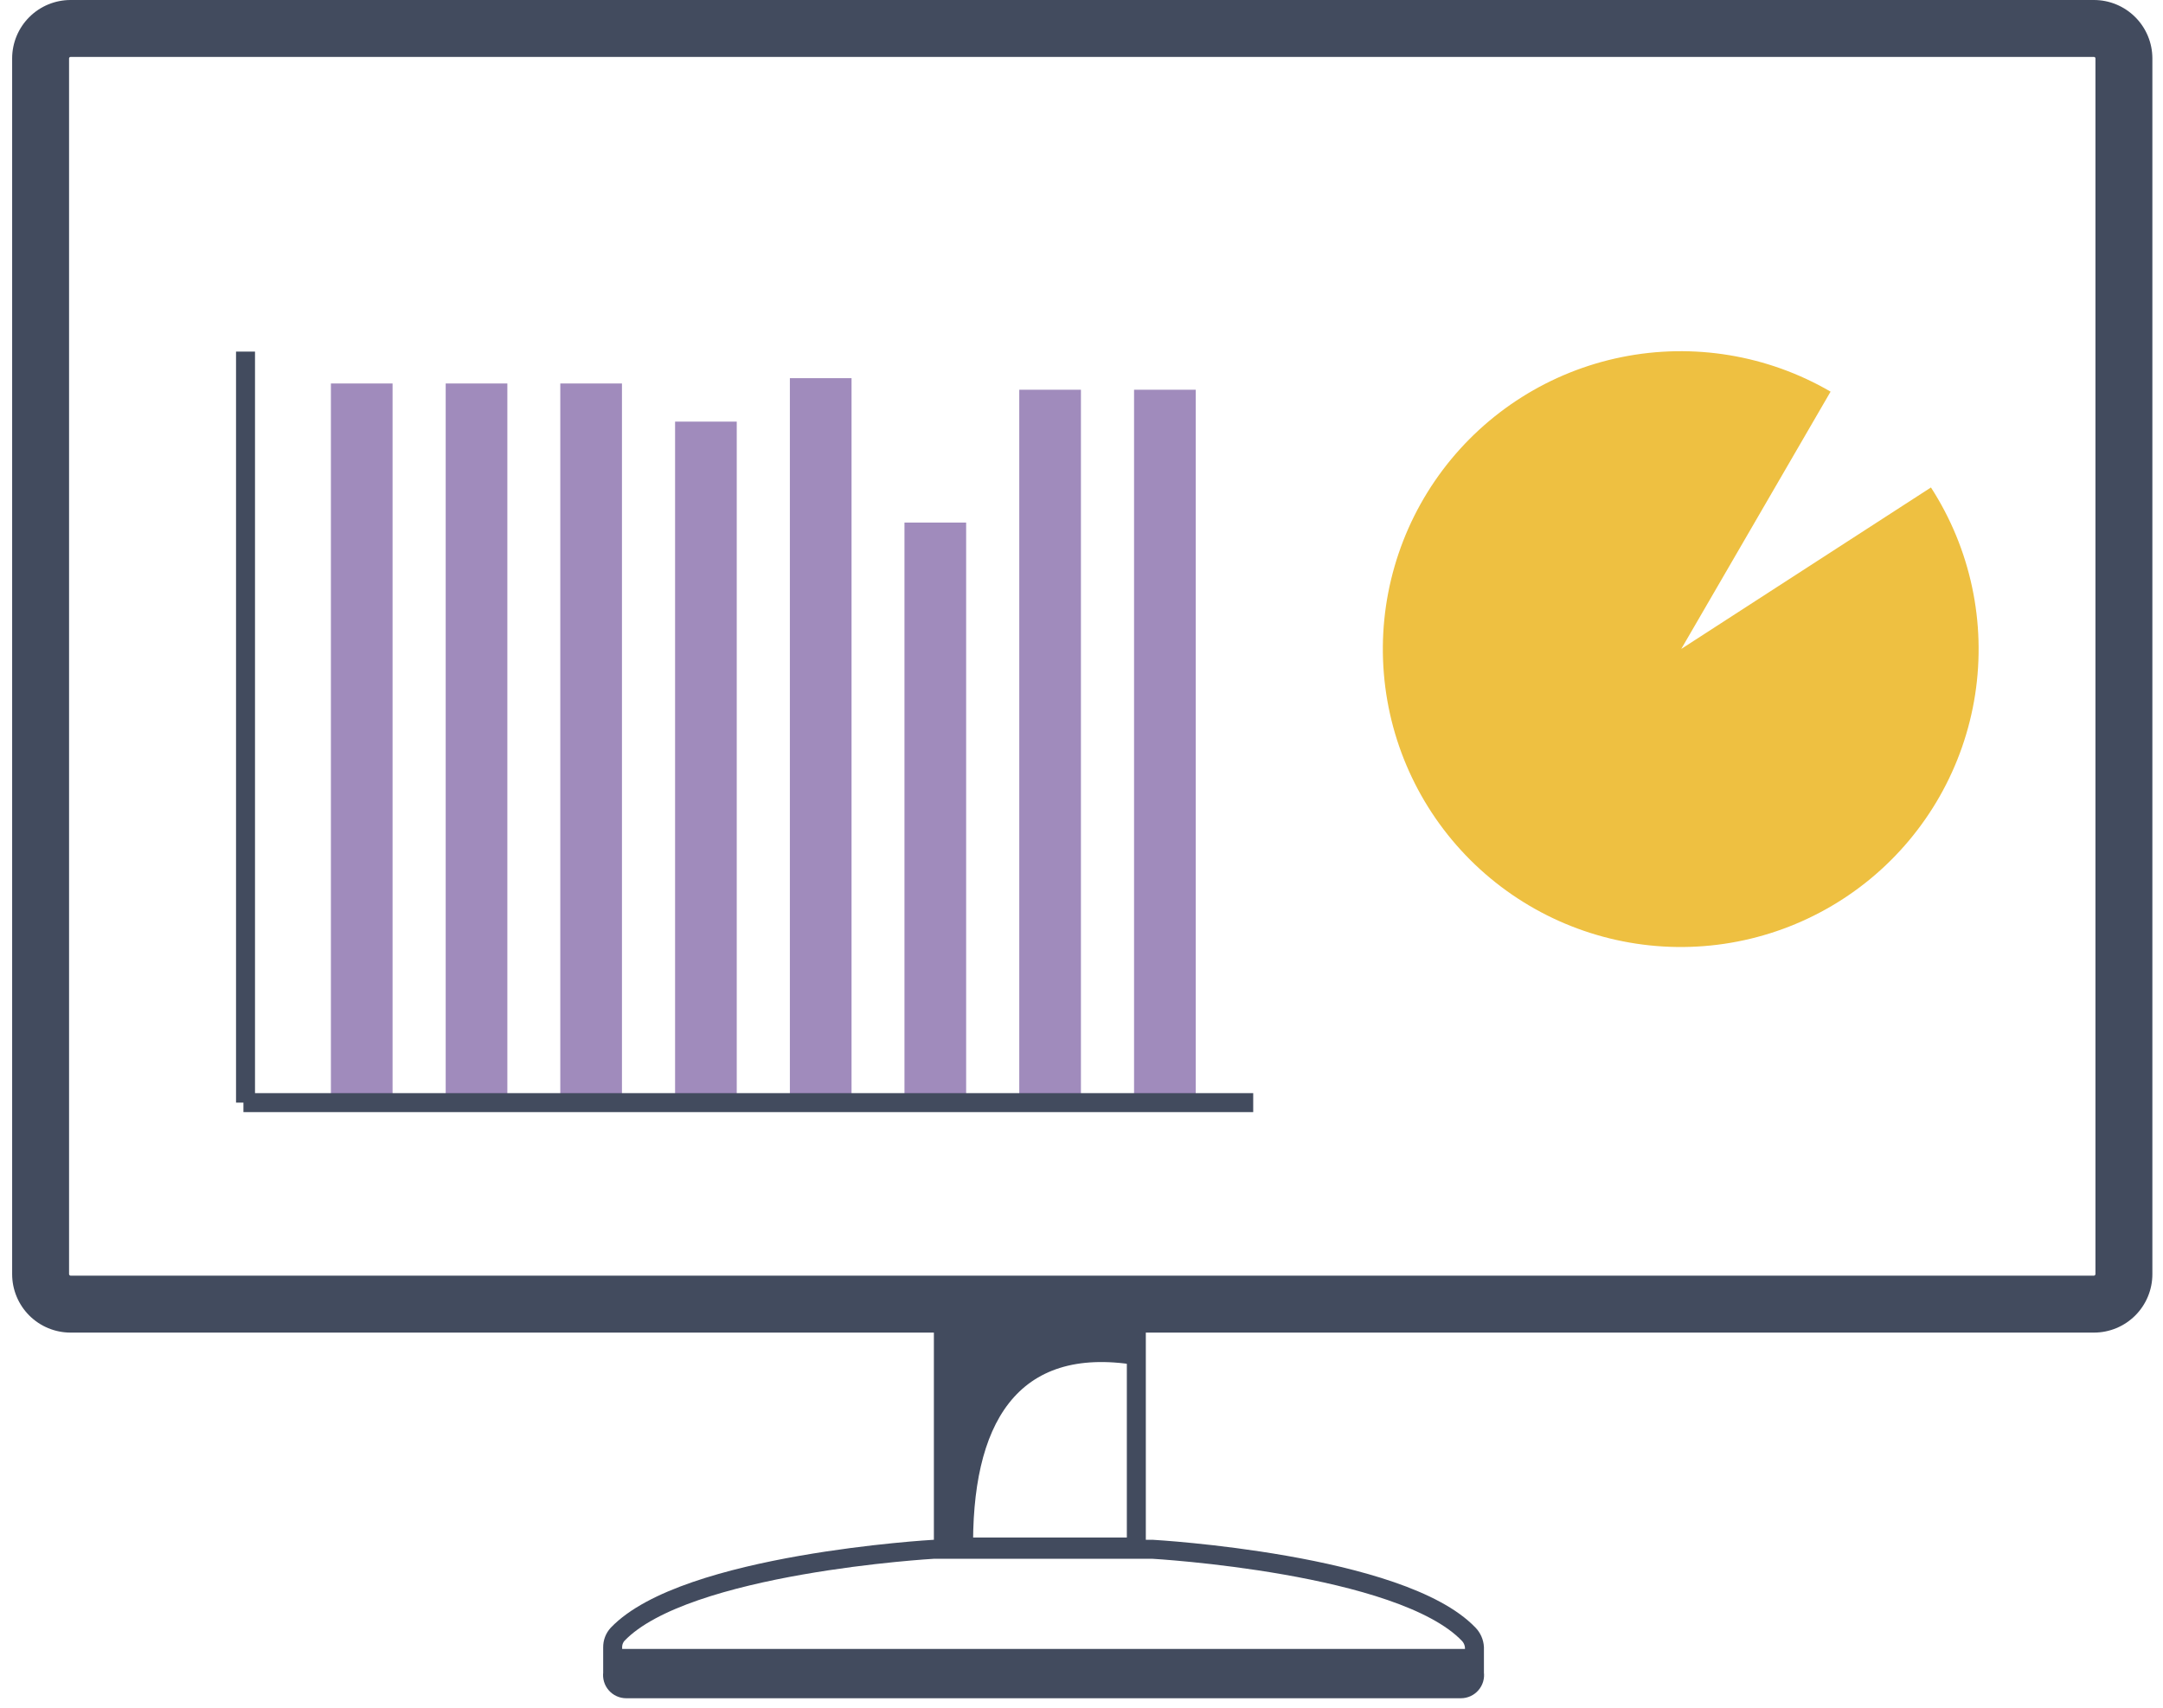 <svg width="114" height="90" viewBox="0 0 114 90" fill="none" xmlns="http://www.w3.org/2000/svg">
<path d="M110.36 3C110.38 3 110.399 3.007 110.413 3.02C110.428 3.033 110.438 3.051 110.44 3.07V67.15C110.438 67.17 110.429 67.189 110.414 67.204C110.4 67.219 110.381 67.228 110.36 67.23H3.72C3.7 67.228 3.681 67.219 3.666 67.204C3.651 67.189 3.642 67.17 3.64 67.15V3.07C3.643 3.051 3.652 3.033 3.667 3.02C3.682 3.007 3.701 3 3.72 3H110.36ZM110.36 0H3.72C2.905 -4.29631e-06 2.123 0.323 1.546 0.899C0.968 1.474 0.643 2.255 0.64 3.07V67.15C0.64 67.967 0.965 68.75 1.542 69.328C2.12 69.906 2.903 70.23 3.72 70.23H110.36C111.177 70.23 111.96 69.906 112.538 69.328C113.116 68.75 113.44 67.967 113.44 67.15V3.07C113.437 2.255 113.112 1.474 112.534 0.899C111.957 0.323 111.175 -4.29631e-06 110.36 0Z" fill="#424B5E"/>
<path d="M59.89 68.86H49.72V81.53H59.89V68.86Z" stroke="#424B5E" stroke-miterlimit="10"/>
<path d="M59.86 71.94V68.74H49.56V81.88H51.29C51.16 75 53.6 70.91 59.86 71.94Z" fill="#424B5E"/>
<path d="M77.41 86.13C73.84 82.39 60.75 81.65 60.75 81.65H49.21C49.21 81.65 36.12 82.39 32.55 86.13C32.379 86.318 32.286 86.565 32.29 86.82V88.18C32.276 88.282 32.284 88.385 32.313 88.484C32.342 88.582 32.392 88.674 32.459 88.751C32.526 88.829 32.609 88.891 32.703 88.934C32.796 88.977 32.897 89 33 89H77C77.103 89 77.204 88.977 77.298 88.934C77.391 88.891 77.474 88.829 77.541 88.751C77.609 88.674 77.659 88.582 77.688 88.484C77.717 88.385 77.725 88.282 77.71 88.18V86.82C77.695 86.562 77.589 86.317 77.41 86.13V86.13Z" stroke="#424B5E" stroke-miterlimit="10"/>
<path d="M32.29 86.9V88.18C32.276 88.282 32.284 88.385 32.313 88.484C32.342 88.582 32.392 88.674 32.459 88.751C32.526 88.829 32.609 88.891 32.703 88.934C32.796 88.977 32.897 89 33 89H77C77.103 89 77.204 88.977 77.298 88.934C77.391 88.891 77.474 88.829 77.541 88.751C77.609 88.674 77.659 88.582 77.688 88.484C77.717 88.385 77.725 88.282 77.71 88.18V86.9H32.29Z" fill="#424B5E"/>
<path d="M101.77 25.69L88.61 34.2L96.48 20.64C93.157 18.706 89.24 18.058 85.471 18.82C81.702 19.582 78.344 21.701 76.033 24.774C73.723 27.848 72.62 31.662 72.935 35.494C73.25 39.327 74.96 42.91 77.741 45.565C80.523 48.22 84.181 49.762 88.024 49.899C91.867 50.036 95.626 48.757 98.589 46.307C101.552 43.856 103.512 40.403 104.099 36.603C104.685 32.803 103.857 28.92 101.77 25.69Z" fill="#EEC041"/>
<path d="M20.69 20.21H17.44V57.87H20.69V20.21Z" fill="#A08BBC"/>
<path d="M26.74 20.21H23.49V57.87H26.74V20.21Z" fill="#A08BBC"/>
<path d="M32.78 20.21H29.53V57.87H32.78V20.21Z" fill="#A08BBC"/>
<path d="M38.83 22.22H35.58V57.87H38.83V22.22Z" fill="#A08BBC"/>
<path d="M44.88 19.93H41.63V57.87H44.88V19.93Z" fill="#A08BBC"/>
<path d="M50.92 27.54H47.67V57.87H50.92V27.54Z" fill="#A08BBC"/>
<path d="M56.97 20.54H53.72V57.87H56.97V20.54Z" fill="#A08BBC"/>
<path d="M63.02 20.54H59.77V57.87H63.02V20.54Z" fill="#A08BBC"/>
<path d="M12.94 18.53V58.11" stroke="#424B5E" stroke-miterlimit="10"/>
<path d="M12.83 58.11H66.05" stroke="#424B5E" stroke-miterlimit="10"/>
</svg>
